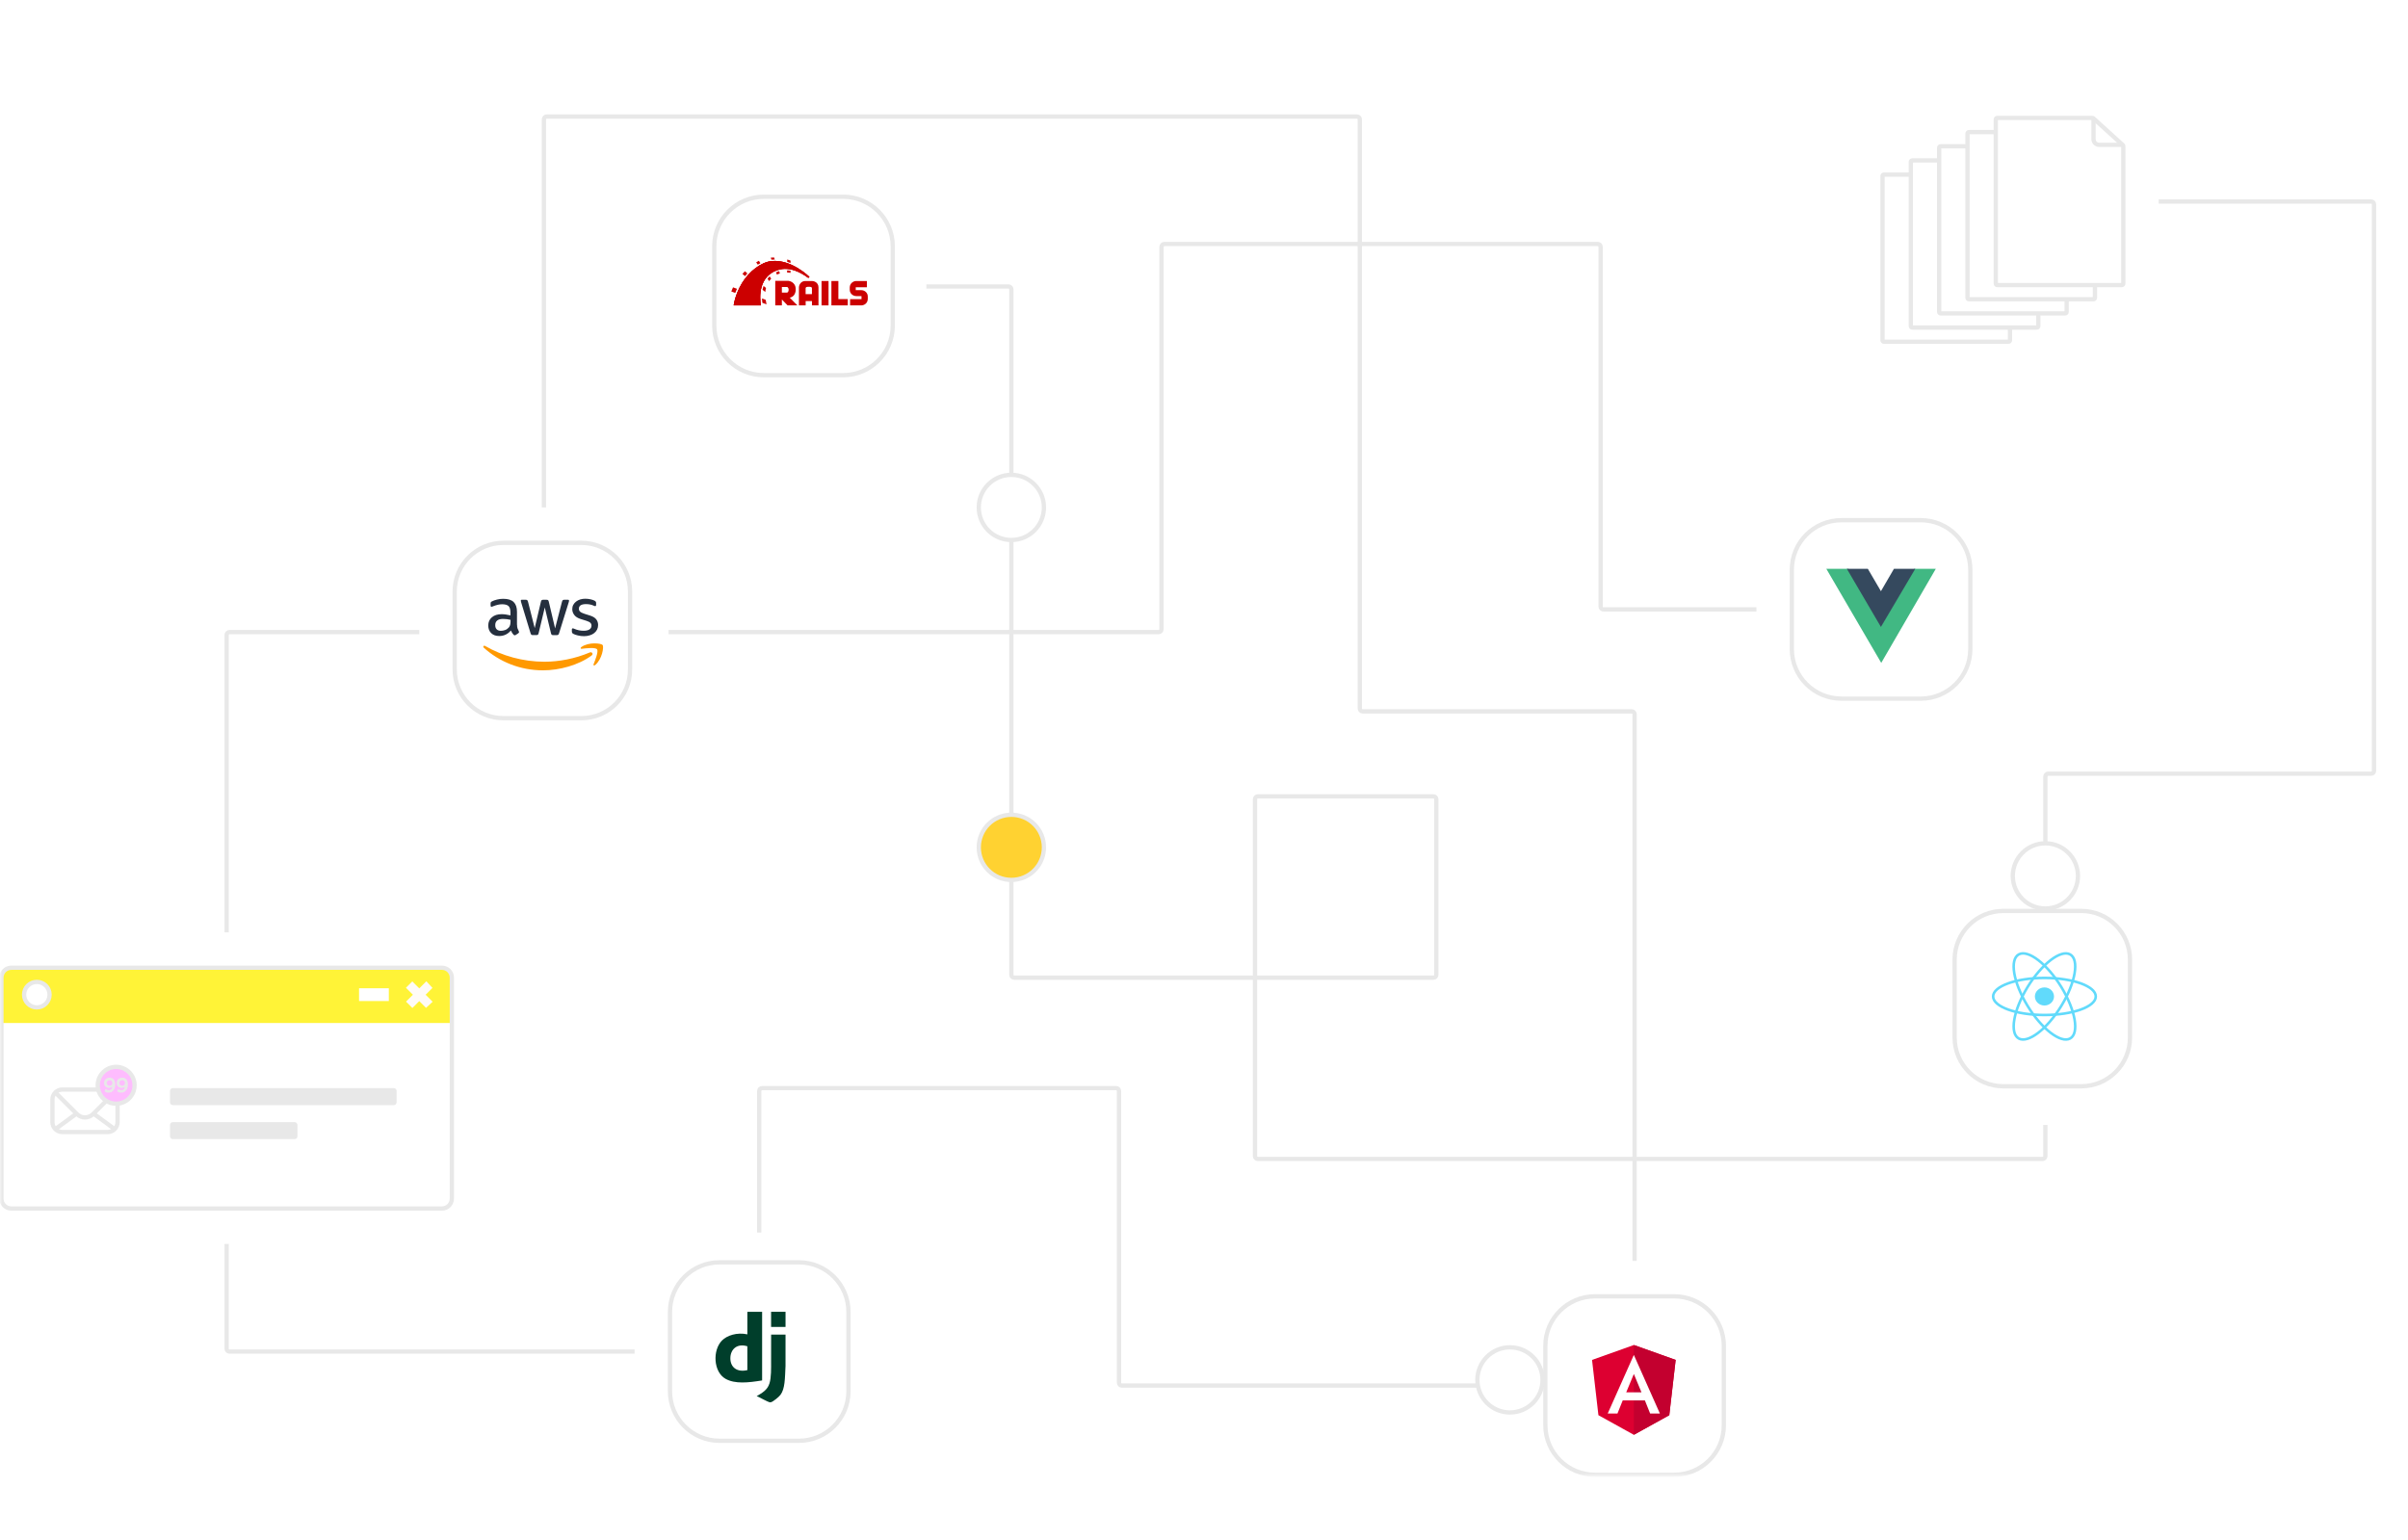 <?xml version="1.0" encoding="UTF-8"?> <svg xmlns="http://www.w3.org/2000/svg" width="563" height="360" viewBox="0 0 563 360" fill="none"><rect width="563" height="360" fill="white"></rect><mask id="mask0_2015_1090" style="mask-type:luminance" maskUnits="userSpaceOnUse" x="0" y="14" width="563" height="332"><path d="M563 14H0V345.176H563V14Z" fill="white"></path></mask><g mask="url(#mask0_2015_1090)"><path d="M469.608 79.904H440.465C440.282 79.904 440.134 79.756 440.134 79.573V41.156C440.134 40.974 440.282 40.825 440.465 40.825H462.729C462.811 40.825 462.891 40.856 462.952 40.911L469.831 47.165C469.901 47.228 469.94 47.318 469.94 47.41V79.573C469.94 79.756 469.791 79.904 469.608 79.904Z" fill="white"></path><path d="M469.608 79.904H440.465C440.282 79.904 440.134 79.756 440.134 79.573V41.156C440.134 40.974 440.282 40.825 440.465 40.825H462.729C462.811 40.825 462.891 40.856 462.952 40.911L469.831 47.165C469.901 47.228 469.94 47.318 469.94 47.41V79.573C469.94 79.756 469.791 79.904 469.608 79.904Z" stroke="#E8E8E8"></path><path d="M462.984 41.156V45.793C462.984 46.525 463.577 47.117 464.309 47.117H469.608" stroke="#E8E8E8"></path><path d="M476.231 76.593H447.088C446.905 76.593 446.757 76.444 446.757 76.261V37.845C446.757 37.662 446.905 37.514 447.088 37.514H469.352C469.434 37.514 469.514 37.544 469.575 37.6L476.454 43.854C476.524 43.917 476.563 44.006 476.563 44.099V76.261C476.563 76.444 476.414 76.593 476.231 76.593Z" fill="white"></path><path d="M476.231 76.593H447.088C446.905 76.593 446.757 76.444 446.757 76.261V37.845C446.757 37.662 446.905 37.514 447.088 37.514H469.352C469.434 37.514 469.514 37.544 469.575 37.6L476.454 43.854C476.524 43.917 476.563 44.006 476.563 44.099V76.261C476.563 76.444 476.414 76.593 476.231 76.593Z" stroke="#E8E8E8"></path><path d="M469.608 37.845V42.481C469.608 43.213 470.201 43.806 470.933 43.806H476.232" stroke="#E8E8E8"></path><path d="M482.856 73.28H453.712C453.529 73.28 453.381 73.132 453.381 72.949V34.532C453.381 34.349 453.529 34.201 453.712 34.201H475.976C476.058 34.201 476.138 34.232 476.199 34.287L483.078 40.541C483.148 40.604 483.187 40.694 483.187 40.786V72.949C483.187 73.132 483.038 73.28 482.856 73.28Z" fill="white"></path><path d="M482.856 73.28H453.712C453.529 73.28 453.381 73.132 453.381 72.949V34.532C453.381 34.349 453.529 34.201 453.712 34.201H475.976C476.058 34.201 476.138 34.232 476.199 34.287L483.078 40.541C483.148 40.604 483.187 40.694 483.187 40.786V72.949C483.187 73.132 483.038 73.28 482.856 73.28Z" stroke="#E8E8E8"></path><path d="M476.231 34.532V39.169C476.231 39.901 476.824 40.493 477.556 40.493H482.855" stroke="#E8E8E8"></path><path d="M489.478 69.969H460.334C460.151 69.969 460.003 69.821 460.003 69.638V31.222C460.003 31.039 460.151 30.891 460.334 30.891H482.598C482.681 30.891 482.76 30.921 482.821 30.977L489.7 37.231C489.77 37.294 489.809 37.383 489.809 37.476V69.638C489.809 69.821 489.66 69.969 489.478 69.969Z" fill="white"></path><path d="M489.478 69.969H460.334C460.151 69.969 460.003 69.821 460.003 69.638V31.222C460.003 31.039 460.151 30.891 460.334 30.891H482.598C482.681 30.891 482.76 30.921 482.821 30.977L489.7 37.231C489.77 37.294 489.809 37.383 489.809 37.476V69.638C489.809 69.821 489.66 69.969 489.478 69.969Z" stroke="#E8E8E8"></path><path d="M482.854 31.222V35.858C482.854 36.59 483.447 37.183 484.179 37.183H489.478" stroke="#E8E8E8"></path><path d="M496.103 66.657H466.959C466.776 66.657 466.628 66.509 466.628 66.326V27.909C466.628 27.727 466.776 27.578 466.959 27.578H489.223C489.306 27.578 489.385 27.609 489.446 27.664L496.325 33.918C496.395 33.981 496.434 34.071 496.434 34.163V66.326C496.434 66.509 496.285 66.657 496.103 66.657Z" fill="white"></path><path d="M496.103 66.657H466.959C466.776 66.657 466.628 66.509 466.628 66.326V27.909C466.628 27.727 466.776 27.578 466.959 27.578H489.223C489.306 27.578 489.385 27.609 489.446 27.664L496.325 33.918C496.395 33.981 496.434 34.071 496.434 34.163V66.326C496.434 66.509 496.285 66.657 496.103 66.657Z" stroke="#E8E8E8"></path><path d="M489.479 27.909V32.546C489.479 33.278 490.071 33.87 490.803 33.87H496.102" stroke="#E8E8E8"></path><path d="M2.65 226.284H103.327C104.607 226.284 105.645 227.322 105.645 228.602V280.266C105.645 281.546 104.607 282.584 103.327 282.584H2.65C1.369 282.584 0.331 281.546 0.331 280.266V228.602C0.331 227.322 1.369 226.284 2.65 226.284Z" fill="white"></path><path d="M14.572 254.766H25.17C26.45 254.766 27.488 255.804 27.488 257.084V262.383C27.488 263.663 26.45 264.701 25.17 264.701H14.572C13.292 264.701 12.254 263.663 12.254 262.383V257.084C12.254 255.804 13.292 254.766 14.572 254.766Z" stroke="#E8E8E8"></path><path d="M12.916 255.429L17.998 260.51C19.032 261.545 20.709 261.545 21.744 260.51L26.825 255.429" stroke="#E8E8E8"></path><path d="M12.916 264.038L17.884 260.396M21.858 260.396L26.825 264.038" stroke="#E8E8E8"></path><path d="M40.404 262.383H68.885C69.25 262.383 69.547 262.68 69.547 263.045V265.695C69.547 266.06 69.25 266.357 68.885 266.357H40.404C40.038 266.357 39.741 266.06 39.741 265.695V263.045C39.741 262.68 40.038 262.383 40.404 262.383Z" fill="#171618" fill-opacity="0.1"></path><path d="M40.404 254.435H92.067C92.433 254.435 92.729 254.731 92.729 255.097V257.746C92.729 258.112 92.433 258.409 92.067 258.409H40.404C40.038 258.409 39.741 258.112 39.741 257.746V255.097C39.741 254.731 40.038 254.435 40.404 254.435Z" fill="#171618" fill-opacity="0.1"></path><path d="M0 228.603C0 227.139 1.186 225.953 2.649 225.953H103.327C104.79 225.953 105.976 227.139 105.976 228.603V239.2H0V228.603Z" fill="#FFF337"></path><path d="M84.45 231.583H90.411V233.57H84.45V231.583Z" fill="white"></path><path d="M84.45 231.583H90.411V233.57H84.45V231.583Z" stroke="white" stroke-miterlimit="10"></path><path d="M100.902 234.47L101.155 234.236L100.912 233.993L99.516 232.597L100.891 231.222L101.116 230.997L100.9 230.763L99.921 229.703L99.687 229.45L99.444 229.693L98.028 231.109L96.632 229.714L96.398 229.479L96.164 229.714L95.144 230.733L94.91 230.968L95.144 231.201L96.54 232.597L95.165 233.973L94.93 234.207L95.165 234.441L96.184 235.461L96.418 235.695L96.652 235.461L98.028 234.085L99.383 235.441L99.608 235.666L99.842 235.45L100.902 234.47Z" fill="#FFFBF6"></path><path d="M8.61 229.596C10.256 229.596 11.591 230.93 11.591 232.576C11.591 234.222 10.256 235.557 8.61 235.557C6.965 235.557 5.63 234.222 5.63 232.576C5.63 230.93 6.965 229.596 8.61 229.596Z" fill="white"></path><path d="M8.61 229.596C10.256 229.596 11.591 230.93 11.591 232.576C11.591 234.222 10.256 235.557 8.61 235.557C6.965 235.557 5.63 234.222 5.63 232.576C5.63 230.93 6.965 229.596 8.61 229.596Z" stroke="#E8E8E8"></path><path d="M27.157 249.467C29.535 249.467 31.462 251.394 31.462 253.772C31.462 256.15 29.535 258.077 27.157 258.077C24.779 258.077 22.852 256.15 22.852 253.772C22.852 251.394 24.779 249.467 27.157 249.467Z" fill="#FEBCFE"></path><path d="M26.948 253.587C26.948 253.875 26.911 254.138 26.837 254.375C26.763 254.61 26.657 254.81 26.521 254.973C26.388 255.137 26.225 255.264 26.031 255.354C25.836 255.443 25.621 255.488 25.386 255.488C25.194 255.488 25.011 255.459 24.834 255.4C24.662 255.338 24.526 255.258 24.43 255.159L24.727 254.561C24.795 254.672 24.893 254.757 25.02 254.816C25.15 254.875 25.285 254.904 25.428 254.904C25.645 254.904 25.829 254.834 25.984 254.695C26.138 254.556 26.223 254.361 26.239 254.111C26.124 254.207 26.004 254.277 25.878 254.32C25.754 254.36 25.621 254.38 25.478 254.38C25.302 254.38 25.141 254.352 24.996 254.297C24.854 254.238 24.732 254.159 24.63 254.06C24.528 253.958 24.449 253.836 24.393 253.694C24.338 253.551 24.311 253.397 24.311 253.23C24.311 253.054 24.342 252.89 24.403 252.739C24.468 252.587 24.557 252.457 24.672 252.349C24.786 252.238 24.925 252.151 25.089 252.09C25.252 252.025 25.432 251.992 25.627 251.992C25.818 251.992 25.994 252.023 26.155 252.085C26.319 252.147 26.458 252.243 26.573 252.372C26.69 252.502 26.781 252.669 26.846 252.873C26.914 253.074 26.948 253.312 26.948 253.587ZM24.968 253.225C24.968 253.42 25.027 253.578 25.144 253.698C25.265 253.819 25.421 253.879 25.613 253.879C25.808 253.879 25.964 253.819 26.082 253.698C26.199 253.578 26.257 253.424 26.257 253.235C26.257 253.034 26.197 252.874 26.076 252.757C25.956 252.637 25.798 252.576 25.604 252.576C25.418 252.576 25.265 252.637 25.144 252.757C25.027 252.874 24.968 253.031 24.968 253.225ZM29.905 253.587C29.905 253.875 29.868 254.138 29.794 254.375C29.719 254.61 29.614 254.81 29.478 254.973C29.345 255.137 29.181 255.264 28.987 255.354C28.792 255.443 28.578 255.488 28.343 255.488C28.151 255.488 27.967 255.459 27.791 255.4C27.618 255.338 27.484 255.258 27.388 255.159L27.684 254.561C27.752 254.672 27.85 254.757 27.977 254.816C28.107 254.875 28.242 254.904 28.385 254.904C28.601 254.904 28.787 254.834 28.941 254.695C29.095 254.556 29.18 254.361 29.195 254.111C29.081 254.207 28.961 254.277 28.834 254.32C28.711 254.36 28.578 254.38 28.436 254.38C28.259 254.38 28.099 254.352 27.953 254.297C27.811 254.238 27.689 254.159 27.587 254.06C27.485 253.958 27.406 253.836 27.351 253.694C27.295 253.551 27.267 253.397 27.267 253.23C27.267 253.054 27.298 252.89 27.36 252.739C27.425 252.587 27.514 252.457 27.628 252.349C27.743 252.238 27.883 252.151 28.046 252.09C28.21 252.025 28.389 251.992 28.584 251.992C28.776 251.992 28.952 252.023 29.113 252.085C29.276 252.147 29.415 252.243 29.529 252.372C29.646 252.502 29.738 252.669 29.803 252.873C29.872 253.074 29.905 253.312 29.905 253.587ZM27.925 253.225C27.925 253.42 27.985 253.578 28.102 253.698C28.222 253.819 28.379 253.879 28.57 253.879C28.765 253.879 28.921 253.819 29.038 253.698C29.156 253.578 29.214 253.424 29.214 253.235C29.214 253.034 29.154 252.874 29.034 252.757C28.913 252.637 28.755 252.576 28.56 252.576C28.375 252.576 28.222 252.637 28.102 252.757C27.985 252.874 27.925 253.031 27.925 253.225Z" fill="#E8E8E8"></path><path d="M27.157 249.467C29.535 249.467 31.462 251.394 31.462 253.772C31.462 256.15 29.535 258.077 27.157 258.077C24.779 258.077 22.852 256.15 22.852 253.772C22.852 251.394 24.779 249.467 27.157 249.467Z" stroke="#E8E8E8" stroke-miterlimit="10"></path><path d="M2.65 226.284H103.327C104.607 226.284 105.645 227.322 105.645 228.602V280.266C105.645 281.546 104.607 282.584 103.327 282.584H2.65C1.369 282.584 0.331 281.546 0.331 280.266V228.602C0.331 227.322 1.369 226.284 2.65 226.284Z" stroke="#E8E8E8"></path><path d="M156.315 147.795H270.903C271.268 147.795 271.565 147.498 271.565 147.133V57.715C271.565 57.349 271.862 57.053 272.227 57.053H373.567C373.933 57.053 374.23 57.349 374.23 57.715V141.834C374.23 142.199 374.527 142.496 374.892 142.496H410.659" stroke="#E8E8E8"></path><path d="M478.219 263.045V270.331C478.219 270.696 477.922 270.993 477.557 270.993H294.085C293.719 270.993 293.423 270.696 293.423 270.331V186.874C293.423 186.509 293.719 186.212 294.085 186.212H335.151C335.517 186.212 335.813 186.509 335.813 186.874V227.94C335.813 228.306 335.517 228.603 335.151 228.603H237.123C236.757 228.603 236.46 228.306 236.46 227.94V67.651C236.46 67.285 236.164 66.988 235.798 66.988H216.59" stroke="#E8E8E8"></path><path d="M504.714 47.117H554.39C554.756 47.117 555.053 47.414 555.053 47.779V180.25C555.053 180.616 554.756 180.913 554.39 180.913H478.882C478.516 180.913 478.22 181.209 478.22 181.575V204.757" stroke="#E8E8E8"></path><path d="M478.218 197.192C482.424 197.192 485.835 200.603 485.835 204.809C485.835 209.016 482.424 212.427 478.218 212.427C474.011 212.427 470.601 209.016 470.601 204.809C470.601 200.603 474.011 197.192 478.218 197.192Z" fill="white"></path><path d="M478.218 197.192C482.424 197.192 485.835 200.603 485.835 204.809C485.835 209.016 482.424 212.427 478.218 212.427C474.011 212.427 470.601 209.016 470.601 204.809C470.601 200.603 474.011 197.192 478.218 197.192Z" stroke="#E8E8E8"></path><path d="M52.989 218.004V148.457C52.989 148.092 53.286 147.795 53.652 147.795H98.029" stroke="#E8E8E8"></path><path d="M52.989 290.864V315.371C52.989 315.737 53.286 316.034 53.652 316.034H148.368" stroke="#E8E8E8"></path><path d="M177.51 288.214V255.096C177.51 254.73 177.806 254.434 178.172 254.434H260.966C261.332 254.434 261.629 254.73 261.629 255.096V323.318C261.629 323.684 261.925 323.981 262.291 323.981H353.033" stroke="#E8E8E8"></path><path d="M353.034 315.039C357.241 315.039 360.651 318.45 360.651 322.656C360.651 326.863 357.241 330.273 353.034 330.273C348.827 330.273 345.417 326.863 345.417 322.656C345.417 318.45 348.827 315.039 353.034 315.039Z" fill="white"></path><path d="M353.034 315.039C357.241 315.039 360.651 318.45 360.651 322.656C360.651 326.863 357.241 330.273 353.034 330.273C348.827 330.273 345.417 326.863 345.417 322.656C345.417 318.45 348.827 315.039 353.034 315.039Z" stroke="#E8E8E8"></path><path d="M127.171 118.652V27.909C127.171 27.544 127.468 27.247 127.833 27.247H317.266C317.632 27.247 317.929 27.544 317.929 27.909V165.679C317.929 166.044 318.225 166.341 318.591 166.341H381.515C381.88 166.341 382.177 166.638 382.177 167.003V294.837" stroke="#E8E8E8"></path><path d="M236.459 111.034C240.665 111.034 244.076 114.445 244.076 118.651C244.076 122.858 240.665 126.268 236.459 126.268C232.252 126.268 228.842 122.858 228.842 118.651C228.842 114.445 232.252 111.034 236.459 111.034Z" fill="white"></path><path d="M236.459 111.034C240.665 111.034 244.076 114.445 244.076 118.651C244.076 122.858 240.665 126.268 236.459 126.268C232.252 126.268 228.842 122.858 228.842 118.651C228.842 114.445 232.252 111.034 236.459 111.034Z" stroke="#E8E8E8"></path><path d="M236.459 190.517C240.665 190.517 244.076 193.927 244.076 198.134C244.076 202.34 240.665 205.751 236.459 205.751C232.252 205.751 228.842 202.34 228.842 198.134C228.842 193.927 232.252 190.517 236.459 190.517Z" fill="#FFD231"></path><path d="M236.459 190.517C240.665 190.517 244.076 193.927 244.076 198.134C244.076 202.34 240.665 205.751 236.459 205.751C232.252 205.751 228.842 202.34 228.842 198.134C228.842 193.927 232.252 190.517 236.459 190.517Z" stroke="#E8E8E8"></path><path d="M168.238 295.169H186.783C193.185 295.169 198.375 300.358 198.375 306.76V325.306C198.375 331.708 193.185 336.897 186.783 336.897H168.238C161.836 336.897 156.646 331.708 156.646 325.306V306.76C156.646 300.358 161.836 295.169 168.238 295.169Z" fill="white"></path><path d="M168.238 295.169H186.783C193.185 295.169 198.375 300.358 198.375 306.76V325.306C198.375 331.708 193.185 336.897 186.783 336.897H168.238C161.836 336.897 156.646 331.708 156.646 325.306V306.76C156.646 300.358 161.836 295.169 168.238 295.169Z" stroke="#E8E8E8"></path><path d="M430.53 121.633H449.075C455.477 121.633 460.667 126.822 460.667 133.224V151.77C460.667 158.171 455.477 163.361 449.075 163.361H430.53C424.128 163.361 418.938 158.171 418.938 151.77V133.224C418.938 126.822 424.128 121.633 430.53 121.633Z" fill="white"></path><path d="M430.53 121.633H449.075C455.477 121.633 460.667 126.822 460.667 133.224V151.77C460.667 158.171 455.477 163.361 449.075 163.361H430.53C424.128 163.361 418.938 158.171 418.938 151.77V133.224C418.938 126.822 424.128 121.633 430.53 121.633Z" stroke="#E8E8E8"></path><path d="M372.905 303.117H391.45C397.852 303.117 403.042 308.307 403.042 314.708V333.254C403.042 339.656 397.852 344.845 391.45 344.845H372.905C366.503 344.845 361.313 339.656 361.313 333.254V314.708C361.313 308.307 366.503 303.117 372.905 303.117Z" fill="white"></path><path d="M372.905 303.117H391.45C397.852 303.117 403.042 308.307 403.042 314.708V333.254C403.042 339.656 397.852 344.845 391.45 344.845H372.905C366.503 344.845 361.313 339.656 361.313 333.254V314.708C361.313 308.307 366.503 303.117 372.905 303.117Z" stroke="#E8E8E8"></path><path d="M468.389 213H486.611C492.901 213 498 218.099 498 224.389V242.611C498 248.901 492.901 254 486.611 254H468.389C462.099 254 457 248.901 457 242.611V224.389C457 218.099 462.099 213 468.389 213Z" fill="white"></path><path d="M468.389 213H486.611C492.901 213 498 218.099 498 224.389V242.611C498 248.901 492.901 254 486.611 254H468.389C462.099 254 457 248.901 457 242.611V224.389C457 218.099 462.099 213 468.389 213Z" stroke="#E8E8E8"></path><path d="M117.697 126.931H135.919C142.209 126.931 147.308 132.03 147.308 138.32V156.542C147.308 162.832 142.209 167.931 135.919 167.931H117.697C111.407 167.931 106.308 162.832 106.308 156.542V138.32C106.308 132.03 111.407 126.931 117.697 126.931Z" fill="white"></path><path d="M117.697 126.931H135.919C142.209 126.931 147.308 132.03 147.308 138.32V156.542C147.308 162.832 142.209 167.931 135.919 167.931H117.697C111.407 167.931 106.308 162.832 106.308 156.542V138.32C106.308 132.03 111.407 126.931 117.697 126.931Z" stroke="#E8E8E8"></path><path d="M178.591 46H197.137C203.539 46 208.728 51.19 208.728 57.591V76.137C208.728 82.539 203.539 87.728 197.137 87.728H178.591C172.19 87.728 167 82.539 167 76.137V57.591C167 51.19 172.19 46 178.591 46Z" fill="white"></path><path d="M178.591 46H197.137C203.539 46 208.728 51.19 208.728 57.591V76.137C208.728 82.539 203.539 87.728 197.137 87.728H178.591C172.19 87.728 167 82.539 167 76.137V57.591C167 51.19 172.19 46 178.591 46Z" stroke="#E8E8E8"></path><g clip-path="url(#clip0_2015_1090)"><path fill-rule="evenodd" clip-rule="evenodd" d="M198.755 69.95V71.408H201.391C201.931 71.408 202.858 71.013 202.89 69.91V69.347C202.89 68.404 202.116 67.849 201.391 67.849H200.077V67.173H202.681V65.707H200.182C199.537 65.707 198.675 66.239 198.675 67.229V67.736C198.675 68.727 199.529 69.234 200.182 69.234C201.995 69.242 199.747 69.234 201.423 69.234V69.942M184.635 69.596C184.635 69.596 186.045 69.475 186.045 67.656C186.045 65.836 184.337 65.667 184.337 65.667H181.258V71.408H182.805V70.023L184.143 71.408H186.432L184.635 69.596ZM184.038 68.421H182.805V67.108H184.046C184.046 67.108 184.393 67.237 184.393 67.76C184.393 68.284 184.038 68.421 184.038 68.421ZM189.866 65.707H188.294C187.174 65.707 186.795 66.722 186.795 67.205V71.408H188.366V70.401H189.841V71.408H191.365V67.205C191.365 65.981 190.252 65.707 189.866 65.707ZM189.841 68.775H188.358V67.382C188.358 67.382 188.358 67.068 188.85 67.068H189.39C189.825 67.068 189.833 67.382 189.833 67.382V68.775H189.841Z" fill="#CC0000"></path><path d="M193.718 65.708H192.082V71.409H193.718V65.708Z" fill="#CC0000"></path><path fill-rule="evenodd" clip-rule="evenodd" d="M196.015 69.935V65.708H194.387V69.935V71.409H196.015H198.215V69.935H196.015Z" fill="#CC0000"></path><path fill-rule="evenodd" clip-rule="evenodd" d="M171.546 71.409H177.913C177.913 71.409 176.696 65.861 180.726 63.615C181.604 63.188 184.401 61.594 188.979 64.975C189.124 64.855 189.261 64.758 189.261 64.758C189.261 64.758 185.07 60.579 180.404 61.046C178.058 61.255 175.173 63.389 173.48 66.207C171.788 69.025 171.546 71.409 171.546 71.409Z" fill="#CC0000"></path><path fill-rule="evenodd" clip-rule="evenodd" d="M171.546 71.409H177.913C177.913 71.409 176.696 65.861 180.726 63.615C181.604 63.188 184.401 61.594 188.979 64.975C189.124 64.855 189.261 64.758 189.261 64.758C189.261 64.758 185.07 60.579 180.404 61.046C178.058 61.255 175.173 63.389 173.48 66.207C171.788 69.025 171.546 71.409 171.546 71.409Z" fill="#CC0000"></path><path fill-rule="evenodd" clip-rule="evenodd" d="M171.546 71.408H177.913C177.913 71.408 176.696 65.86 180.726 63.614C181.604 63.187 184.401 61.593 188.979 64.974C189.124 64.854 189.261 64.757 189.261 64.757C189.261 64.757 185.07 60.578 180.404 61.045C178.05 61.255 175.165 63.388 173.472 66.206C171.78 69.024 171.546 71.408 171.546 71.408ZM184.812 61.496L184.844 60.957C184.772 60.916 184.57 60.82 184.063 60.675L184.03 61.206C184.296 61.295 184.554 61.391 184.812 61.496Z" fill="#CC0000"></path><path fill-rule="evenodd" clip-rule="evenodd" d="M184.046 63.203L184.014 63.711C184.28 63.719 184.546 63.751 184.812 63.807L184.844 63.308C184.57 63.252 184.304 63.219 184.046 63.203ZM181.064 60.691H181.145L180.984 60.2C180.734 60.2 180.476 60.216 180.21 60.248L180.363 60.724C180.597 60.699 180.83 60.691 181.064 60.691ZM181.451 63.654L181.636 64.21C181.87 64.097 182.104 64.001 182.338 63.928L182.16 63.397C181.886 63.477 181.653 63.566 181.451 63.654ZM177.792 61.537L177.429 60.981C177.228 61.086 177.018 61.199 176.801 61.327L177.171 61.891C177.381 61.762 177.582 61.641 177.792 61.537ZM179.444 65.16L179.831 65.74C179.968 65.538 180.129 65.353 180.307 65.168L179.944 64.621C179.758 64.79 179.589 64.975 179.444 65.16ZM178.275 67.753L178.928 68.268C178.961 67.954 179.017 67.64 179.098 67.326L178.517 66.867C178.413 67.165 178.34 67.463 178.275 67.753ZM174.745 63.928L174.173 63.429C173.964 63.63 173.762 63.831 173.577 64.033L174.197 64.564C174.367 64.347 174.552 64.129 174.745 63.928ZM172.311 67.527L171.384 67.189C171.231 67.535 171.062 67.938 170.981 68.155L171.908 68.493C172.013 68.22 172.182 67.825 172.311 67.527ZM178.155 69.798C178.171 70.224 178.211 70.571 178.251 70.812L179.218 71.158C179.146 70.844 179.073 70.49 179.025 70.112L178.155 69.798Z" fill="#CC0000"></path></g><path fill-rule="evenodd" clip-rule="evenodd" d="M170.762 317.583C170.751 319.687 172.286 320.941 174.736 320.371V314.795C172.255 314.036 170.772 315.572 170.762 317.583ZM174.811 306.732H178.185V322.782C174.951 323.313 171.853 323.65 169.637 322.405C166.783 320.802 166.554 315.708 168.812 313.439C169.957 312.288 172.262 311.478 174.736 312.007V306.959C174.73 306.852 174.724 306.745 174.811 306.732Z" fill="#003E2B"></path><path fill-rule="evenodd" clip-rule="evenodd" d="M183.66 310.274H180.285V306.732H183.66V310.274Z" fill="#003E2B"></path><path fill-rule="evenodd" clip-rule="evenodd" d="M183.66 312.067C183.656 314.564 183.657 316.358 183.657 319.392C183.513 322.373 183.547 324.747 182.46 326.173C182.246 326.454 181.791 326.865 181.41 327.153C181.091 327.394 180.481 327.885 180.136 327.906C179.787 327.928 178.891 327.42 178.486 327.228C177.953 326.976 177.461 326.642 176.911 326.475C178.195 325.675 179.413 325.076 179.911 323.46C180.343 322.055 180.286 320.019 180.286 318.035C180.286 316.076 180.294 313.798 180.294 312.068L183.66 312.067Z" fill="#003E2B"></path><path d="M120.89 146.081C120.89 146.426 120.927 146.705 120.993 146.91C121.067 147.115 121.16 147.338 121.291 147.58C121.337 147.655 121.356 147.729 121.356 147.795C121.356 147.888 121.3 147.981 121.179 148.074L120.592 148.465C120.508 148.521 120.425 148.549 120.35 148.549C120.257 148.549 120.164 148.502 120.071 148.419C119.94 148.279 119.829 148.13 119.735 147.981C119.642 147.823 119.549 147.646 119.447 147.431C118.72 148.288 117.808 148.717 116.709 148.717C115.927 148.717 115.303 148.493 114.846 148.046C114.39 147.599 114.157 147.003 114.157 146.258C114.157 145.466 114.437 144.824 115.005 144.34C115.573 143.855 116.327 143.613 117.286 143.613C117.603 143.613 117.929 143.641 118.273 143.688C118.618 143.734 118.972 143.809 119.344 143.893V143.213C119.344 142.505 119.195 142.012 118.907 141.723C118.609 141.434 118.106 141.294 117.389 141.294C117.063 141.294 116.727 141.332 116.383 141.416C116.038 141.499 115.703 141.602 115.377 141.732C115.228 141.797 115.116 141.835 115.051 141.853C114.986 141.872 114.939 141.881 114.902 141.881C114.772 141.881 114.707 141.788 114.707 141.592V141.136C114.707 140.987 114.725 140.875 114.772 140.81C114.818 140.745 114.902 140.68 115.033 140.615C115.359 140.447 115.75 140.307 116.206 140.196C116.662 140.075 117.147 140.019 117.659 140.019C118.767 140.019 119.577 140.27 120.099 140.773C120.611 141.276 120.872 142.039 120.872 143.064V146.081H120.89ZM117.109 147.497C117.417 147.497 117.733 147.441 118.068 147.329C118.404 147.217 118.702 147.012 118.953 146.733C119.102 146.556 119.214 146.36 119.27 146.137C119.326 145.913 119.363 145.643 119.363 145.327V144.936C119.093 144.87 118.804 144.815 118.506 144.777C118.208 144.74 117.919 144.721 117.631 144.721C117.007 144.721 116.551 144.843 116.243 145.094C115.936 145.345 115.787 145.699 115.787 146.165C115.787 146.603 115.899 146.929 116.131 147.152C116.355 147.385 116.681 147.497 117.109 147.497ZM124.587 148.502C124.42 148.502 124.308 148.474 124.233 148.409C124.159 148.353 124.094 148.223 124.038 148.046L121.849 140.847C121.793 140.661 121.766 140.54 121.766 140.475C121.766 140.326 121.84 140.242 121.989 140.242H122.902C123.079 140.242 123.2 140.27 123.265 140.335C123.339 140.391 123.395 140.522 123.451 140.698L125.016 146.863L126.468 140.698C126.515 140.512 126.571 140.391 126.645 140.335C126.72 140.279 126.85 140.242 127.018 140.242H127.763C127.94 140.242 128.061 140.27 128.135 140.335C128.21 140.391 128.275 140.522 128.312 140.698L129.784 146.938L131.395 140.698C131.451 140.512 131.516 140.391 131.581 140.335C131.655 140.279 131.776 140.242 131.944 140.242H132.81C132.959 140.242 133.043 140.317 133.043 140.475C133.043 140.522 133.034 140.568 133.024 140.624C133.015 140.68 132.996 140.754 132.959 140.857L130.715 148.055C130.659 148.242 130.594 148.363 130.519 148.419C130.445 148.474 130.324 148.512 130.165 148.512H129.365C129.188 148.512 129.067 148.484 128.992 148.419C128.918 148.353 128.852 148.232 128.815 148.046L127.372 142.039L125.938 148.037C125.891 148.223 125.835 148.344 125.761 148.409C125.686 148.474 125.556 148.502 125.388 148.502H124.587ZM136.554 148.754C136.07 148.754 135.585 148.698 135.12 148.586C134.654 148.474 134.291 148.353 134.049 148.214C133.9 148.13 133.797 148.037 133.76 147.953C133.723 147.869 133.704 147.776 133.704 147.692V147.217C133.704 147.022 133.779 146.929 133.918 146.929C133.974 146.929 134.03 146.938 134.086 146.956C134.142 146.975 134.226 147.012 134.319 147.05C134.635 147.189 134.98 147.301 135.343 147.376C135.716 147.45 136.079 147.487 136.451 147.487C137.038 147.487 137.494 147.385 137.811 147.18C138.128 146.975 138.295 146.677 138.295 146.295C138.295 146.035 138.211 145.82 138.044 145.643C137.876 145.466 137.56 145.308 137.103 145.159L135.753 144.74C135.073 144.526 134.57 144.209 134.263 143.79C133.956 143.38 133.797 142.924 133.797 142.44C133.797 142.049 133.881 141.704 134.049 141.406C134.216 141.108 134.44 140.847 134.719 140.643C134.999 140.428 135.315 140.27 135.688 140.158C136.06 140.047 136.451 140 136.861 140C137.066 140 137.28 140.009 137.485 140.037C137.699 140.065 137.895 140.102 138.09 140.14C138.277 140.186 138.454 140.233 138.621 140.289C138.789 140.345 138.919 140.4 139.012 140.456C139.143 140.531 139.236 140.605 139.292 140.689C139.348 140.764 139.375 140.866 139.375 140.996V141.434C139.375 141.63 139.301 141.732 139.161 141.732C139.087 141.732 138.966 141.695 138.807 141.62C138.277 141.378 137.681 141.257 137.019 141.257C136.489 141.257 136.07 141.341 135.781 141.518C135.492 141.695 135.343 141.965 135.343 142.347C135.343 142.608 135.436 142.831 135.623 143.008C135.809 143.185 136.153 143.362 136.647 143.52L137.969 143.939C138.64 144.153 139.124 144.451 139.413 144.833C139.701 145.215 139.841 145.653 139.841 146.137C139.841 146.537 139.757 146.901 139.599 147.217C139.431 147.534 139.208 147.813 138.919 148.037C138.63 148.27 138.286 148.437 137.885 148.558C137.466 148.689 137.029 148.754 136.554 148.754Z" fill="#252F3E"></path><path fill-rule="evenodd" clip-rule="evenodd" d="M138.314 153.279C135.251 155.542 130.799 156.743 126.972 156.743C121.608 156.743 116.775 154.76 113.124 151.463C112.835 151.202 113.096 150.849 113.441 151.053C117.389 153.344 122.26 154.732 127.298 154.732C130.697 154.732 134.431 154.024 137.867 152.571C138.38 152.339 138.817 152.907 138.314 153.279Z" fill="#FF9900"></path><path fill-rule="evenodd" clip-rule="evenodd" d="M139.59 151.827C139.199 151.324 137.001 151.585 136.005 151.706C135.707 151.743 135.66 151.482 135.93 151.287C137.681 150.057 140.558 150.411 140.894 150.821C141.229 151.24 140.801 154.118 139.162 155.496C138.91 155.71 138.668 155.598 138.78 155.319C139.152 154.397 139.981 152.32 139.59 151.827Z" fill="#FF9900"></path></g><path d="M382 314.5L372.225 317.986L373.716 330.911L382 335.5L390.285 330.911L391.776 317.986L382 314.5Z" fill="#DD0031"></path><path d="M382 314.5V316.831V316.82V327.457V335.5L390.285 330.911L391.776 317.986L382 314.5Z" fill="#C3002F"></path><path d="M382 316.82L375.889 330.523H378.167L379.396 327.457H384.583L385.811 330.523H388.09L382 316.82ZM383.785 325.567H380.215L382 321.272L383.785 325.567Z" fill="white"></path><path fill-rule="evenodd" clip-rule="evenodd" d="M447.547 133H452.6L439.842 155L427 133H432.168L439.842 146.244L447.547 133Z" fill="#41B883"></path><path fill-rule="evenodd" clip-rule="evenodd" d="M442.815 133H447.8L439.768 146.6L431.8 133H436.707L439.768 138.236L442.815 133Z" fill="#35495E"></path><path d="M478 235.117C479.235 235.117 480.236 234.169 480.236 233.001C480.236 231.832 479.235 230.885 478 230.885C476.765 230.885 475.764 231.832 475.764 233.001C475.764 234.169 476.765 235.117 478 235.117Z" fill="#61DAFB"></path><path d="M478 237.335C484.627 237.335 490 235.394 490 233C490 230.606 484.627 228.665 478 228.665C471.373 228.665 466 230.606 466 233C466 235.394 471.373 237.335 478 237.335Z" stroke="#61DAFB" stroke-width="0.6"></path><path d="M474.032 235.167C477.346 240.598 481.808 244.029 484 242.832C486.191 241.635 485.281 236.263 481.968 230.832C478.654 225.402 474.191 221.97 472 223.167C469.808 224.365 470.718 229.737 474.032 235.167Z" stroke="#61DAFB" stroke-width="0.6"></path><path d="M474.032 230.832C470.718 236.263 469.808 241.635 472 242.832C474.191 244.029 478.654 240.598 481.968 235.167C485.281 229.737 486.191 224.365 484 223.167C481.808 221.97 477.346 225.402 474.032 230.832Z" stroke="#61DAFB" stroke-width="0.6"></path><defs><clipPath id="clip0_2015_1090"><rect width="32" height="32" fill="white" transform="translate(171 51)"></rect></clipPath></defs></svg> 
